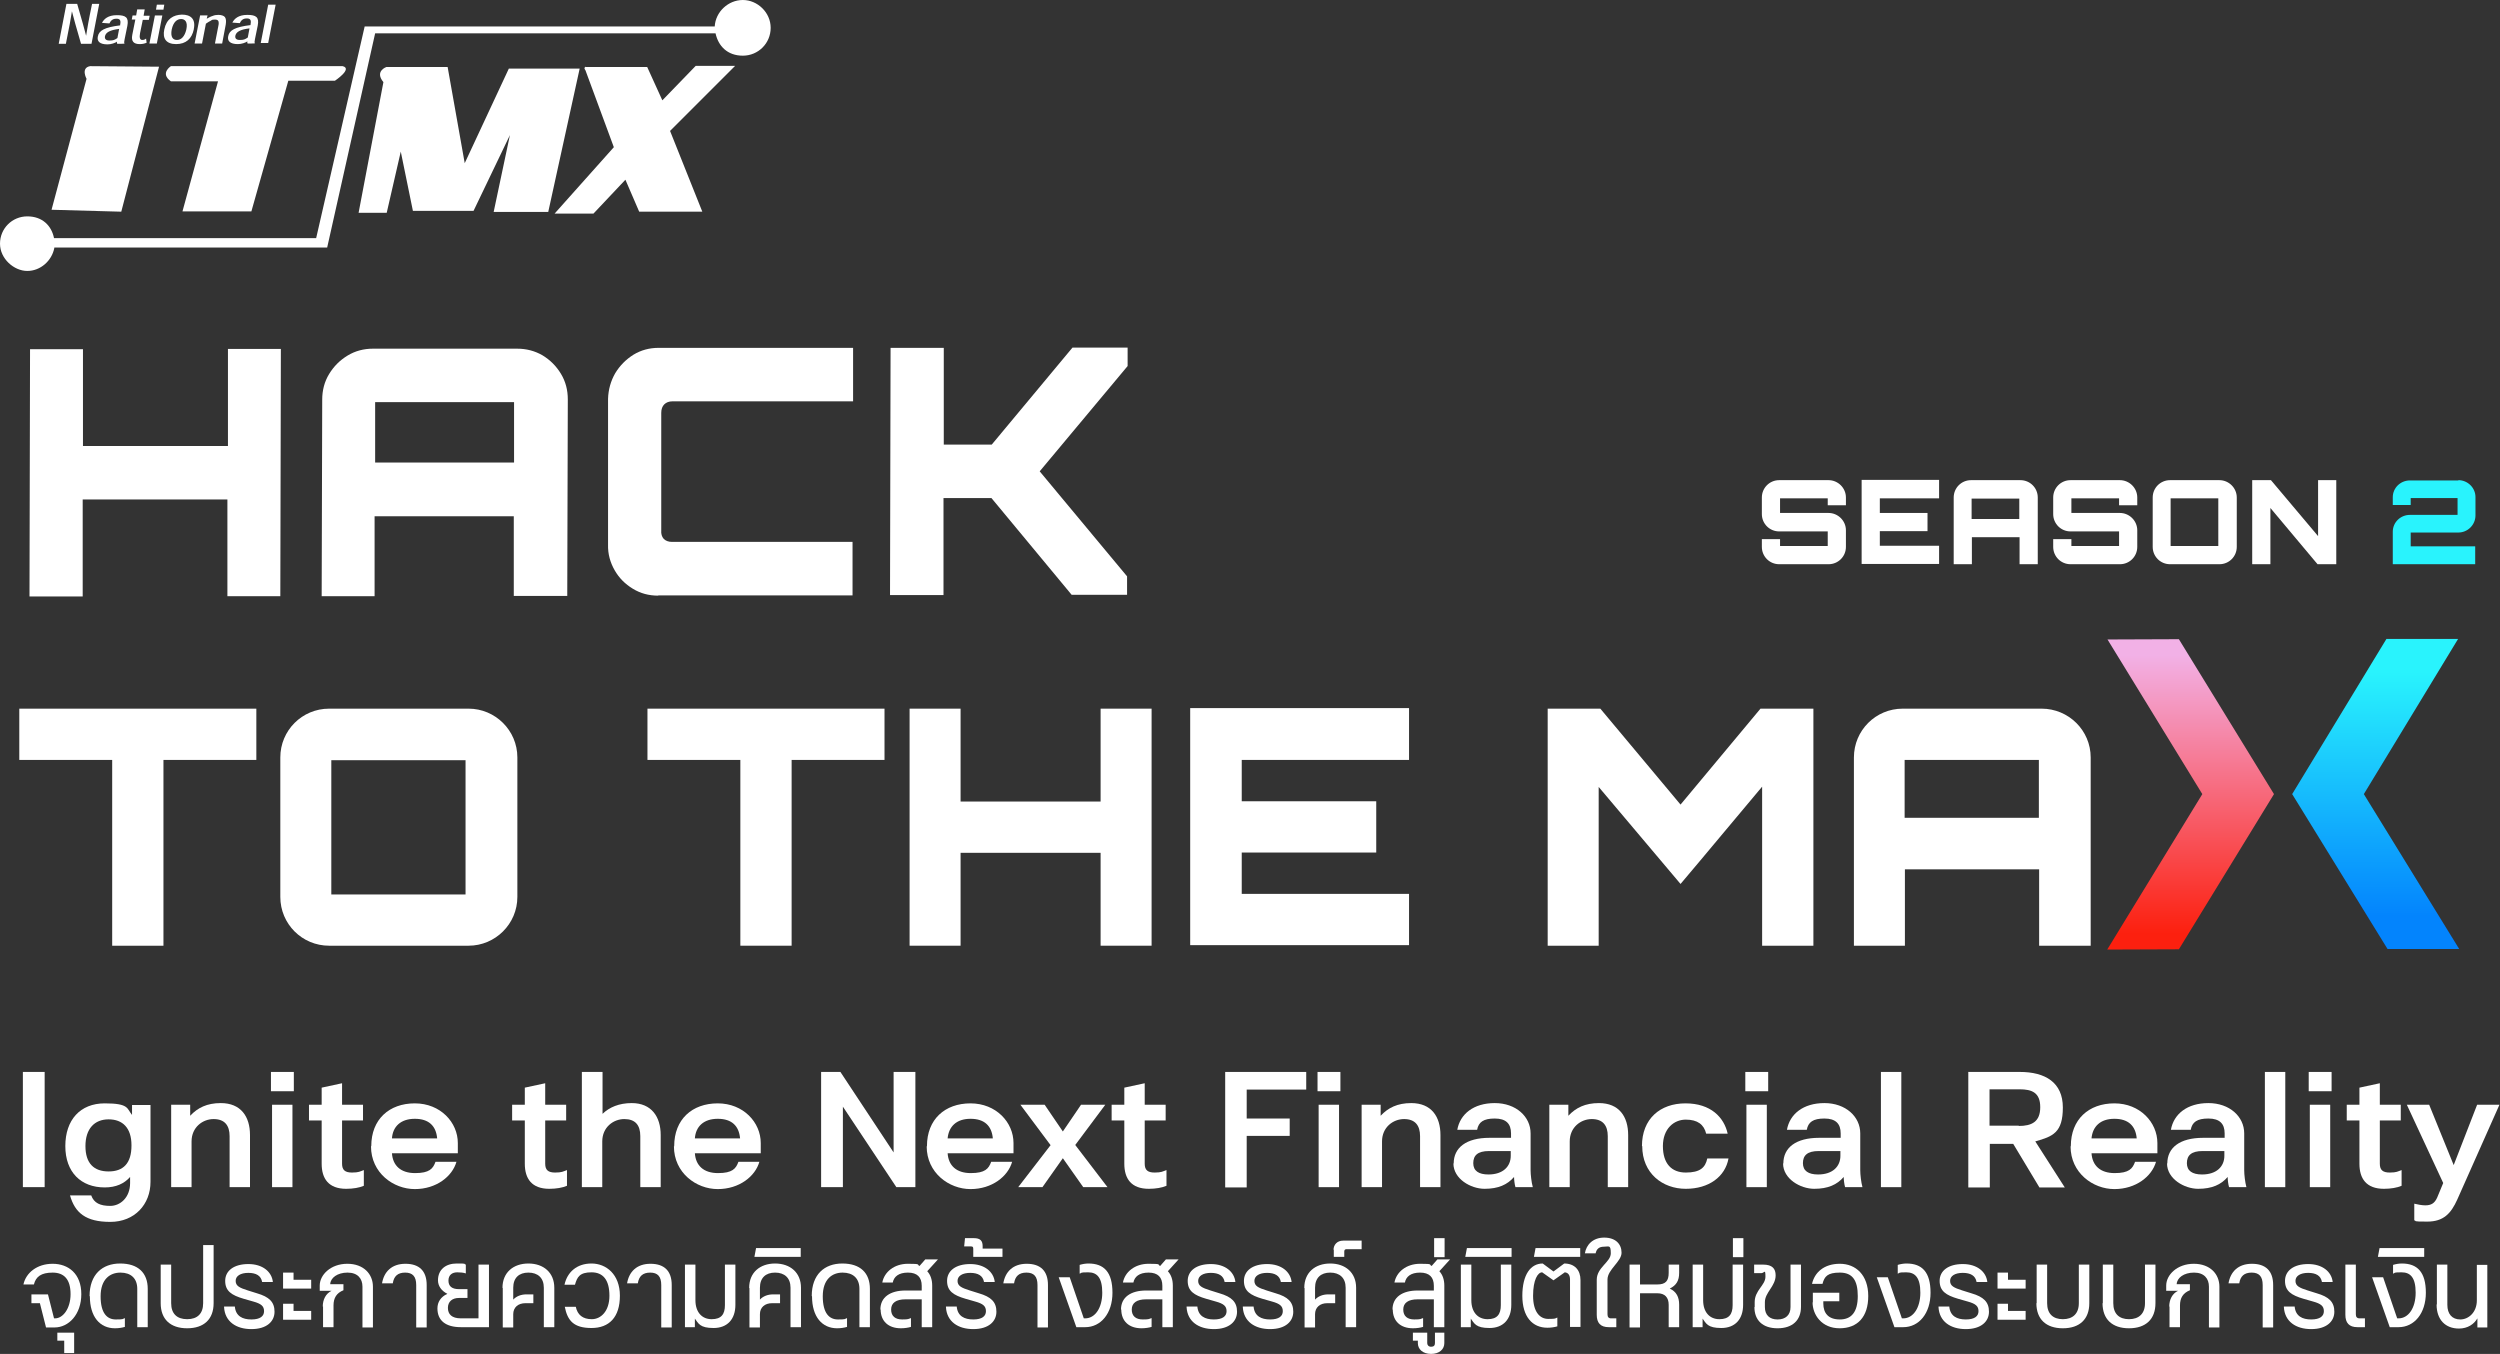 <?xml version="1.0" encoding="UTF-8"?>
<svg id="Layer_1" xmlns="http://www.w3.org/2000/svg" xmlns:xlink="http://www.w3.org/1999/xlink" version="1.1" viewBox="0 0 907 491.2">
  <rect x="0" y="0" width="907" height="491.2" fill="#333333" stroke="none"/>
  <!-- Generator: Adobe Illustrator 29.4.0, SVG Export Plug-In . SVG Version: 2.1.0 Build 152)  -->
  <defs>
    <style>
      .st0 {
        fill: url(#linear-gradient1);
      }

      .st1 {
        fill: url(#linear-gradient);
      }

      .st2 {
        isolation: isolate;
      }

      .st3 {
        fill: #fff;
      }

      .st4 {
        fill: #29f3fd;
      }
    </style>
    <linearGradient id="linear-gradient" x1="865.8" y1="254" x2="865.8" y2="165.5" gradientTransform="translate(-3.9 497.9) scale(1 -1)" gradientUnits="userSpaceOnUse">
      <stop offset="0" stop-color="#29f3fd"/>
      <stop offset="1" stop-color="#0384fd"/>
    </linearGradient>
    <linearGradient id="linear-gradient1" x1="798.7" y1="260.3" x2="798.7" y2="159.2" gradientTransform="translate(-3.9 497.9) scale(1 -1)" gradientUnits="userSpaceOnUse">
      <stop offset="0" stop-color="#f2b1e6"/>
      <stop offset="1" stop-color="#fc200f"/>
    </linearGradient>
  </defs>
  <g class="st2">
    <g id="Logo">
      <g>
        <g>
          <path class="st3" d="M19.7,90c-.9,4.6-5,8.3-9.8,8.3S0,93.9,0,88.4s4.4-9.9,9.9-9.9,8.8,3.4,9.7,7.9h95.1l17.6-76.8h127C259.6,4.3,264.2,0,269.5,0s10.1,4.5,10.1,10.1-4.5,10.1-10.1,10.1-8.9-3.5-9.9-8.1h-123.5l-17.4,77.7H19.7v.2Z"/>
          <path class="st3" d="M130.2,77.2h10.1l5.1-22.2,4.4,21.5h22l13.2-27.5-5.9,27.9h19.8l11.4-52h-25.7l-16,34.3-6.2-34.9h-22.2s-4.4,1.5-1.1,5.5l-9,47.4h0Z"/>
          <path class="st3" d="M212.6,24.3h22.2l5.5,12.1,12.1-12.5h14.3l-23.6,23.6,11.7,29.3h-22.9l-5-11.6-11.6,12.3h-14.1l21.5-24.1-10.3-27.9s-.9-1,.2-1.3h0Z"/>
          <path class="st3" d="M124.1,24h-62.1s-4.1,2.6,0,5.5h17.1l-12.9,47.2h25l13.4-47.4h16.9s6.6-4.4,2.8-5.3h-.2Z"/>
          <path class="st3" d="M32.7,24c-3.5.6-1.3,4.6-1.3,4.6l-12.7,47.5,25.3.7,13.7-52.6-25.1-.2h.1Z"/>
          <g>
            <path class="st3" d="M31.2,13.2c.3-2,1-6.1,2.2-11.8h2.6l-2.8,14.5h-3.8c-1.7-5.8-2.8-9.8-3.3-11.8h0c-.3,2-1,6-2.2,11.8h-2.6l2.8-14.5h3.9c1.7,5.8,2.8,9.8,3.3,11.8h0Z"/>
            <path class="st3" d="M42.5,15.8c0-.2-.2-.4,0-.7h0c-.8.5-2.1,1-3.5,1-2.8,0-3.9-1.1-3.5-2.9.4-2.1,2.4-3.3,8.1-4v-.3c.3-1.4,0-2.2-1.5-2.1-1.3,0-2,.8-2.4,1.7l-2.7-.2c.7-1.4,2.2-2.8,5.4-2.8s4.4.8,3.8,3.9l-1,4.9c-.2.9-.2,1.2,0,1.5h0c0,.1-2.7.1-2.7.1h0ZM43.2,10.5c-3.4.4-4.8,1.3-5.1,2.6-.2.9.2,1.6,1.6,1.6s1.9-.2,2.9-.9l.6-3.2h0Z"/>
            <path class="st3" d="M49.8,3.4h2.7l-.4,2.3h2.2l-.3,1.5h-2.2l-1,4.9c-.3,1.6,0,2.4.8,2.4s1.1-.3,1.4-.5l.2,1.5c-.7.3-1.5.5-2.5.5-2.1,0-3.2-.9-2.7-3.4l1.1-5.5h-1.3l.3-1.5h1.3l.4-2.3h0Z"/>
            <path class="st3" d="M56.9,15.8h-2.7l2-10.2h2.7l-2,10.2ZM56.6,3.5l.3-1.8h2.7l-.3,1.8h-2.7Z"/>
            <path class="st3" d="M70.3,10.7c-.7,3.3-2.8,5.3-6.4,5.3s-5-2-4.3-5.3c.8-3.9,3.3-5.3,6.4-5.4,3.1,0,5.1,1.5,4.3,5.3h0ZM64.2,14.5c1.5,0,2.8-1.2,3.4-3.8.6-2.8-.5-3.8-1.9-3.8s-2.8,1-3.4,3.8c-.5,2.7.4,3.8,1.9,3.8h0Z"/>
            <path class="st3" d="M78,15.7l1.2-6.2c.2-.8.2-1.5,0-1.9-.2-.3-.5-.5-1.2-.5s-1,0-1.5.4c-.5.2-1.2.7-1.8,1.1l-1.4,7.2h-2.7l2-10.2h2.7l-.3,1.2h0c.7-.4,1.4-.8,2.1-1,.7-.3,1.4-.4,2.1-.4,1.1,0,2,.3,2.4.8.4.6.5,1.4.3,2.7l-1.3,6.9h-2.7.1Z"/>
            <path class="st3" d="M89.8,15.7c0-.2-.2-.4,0-.7h0c-.8.5-2.1,1-3.5,1-2.8,0-3.9-1.1-3.5-2.9.4-2.1,2.4-3.3,8.1-4v-.3c.3-1.4,0-2.2-1.5-2.1-1.3,0-2,.8-2.4,1.7l-2.7-.2c.7-1.4,2.2-2.8,5.4-2.8s4.4.8,3.8,3.9l-1,4.9c-.2.9-.2,1.2,0,1.5h0c0,.1-2.7.1-2.7.1h0ZM90.5,10.3c-3.4.4-4.8,1.3-5.1,2.6-.2.9.2,1.6,1.6,1.6s1.9-.2,2.9-.9l.6-3.2h0Z"/>
            <path class="st3" d="M94.6,15.6l2.7-13.9h2.7l-2.7,13.9h-2.7Z"/>
          </g>
        </g>
        <g>
          <path class="st3" d="M669.7,183.3h-6.6v-2.5h-17.3v5.3h17.6c3.4,0,6.3,2.8,6.3,6.3v6c0,3.5-2.8,6.3-6.3,6.3h-17.9c-3.5,0-6.3-2.8-6.3-6.3v-2.8h6.6v2.5h17.3v-5.3h-17.6c-3.5,0-6.3-2.8-6.3-6.3v-6c0-3.5,2.8-6.3,6.3-6.3h17.9c3.4,0,6.3,2.8,6.3,6.3v2.8Z"/>
          <path class="st3" d="M703.5,180.8h-21.5v5.3h17.3v6.6h-17.3v5.3h21.5v6.6h-28.1v-30.5h28.1v6.6h0Z"/>
          <path class="st3" d="M733,174.2c3.5,0,6.3,2.8,6.3,6.3v24.2h-6.6v-9.8h-17.3v9.8h-6.6v-24.2c0-3.5,2.8-6.3,6.3-6.3h17.9,0ZM732.6,188.3v-7.4h-17.3v7.4h17.3Z"/>
          <path class="st3" d="M775.4,183.3h-6.6v-2.5h-17.3v5.3h17.6c3.4,0,6.3,2.8,6.3,6.3v6c0,3.5-2.8,6.3-6.3,6.3h-17.9c-3.5,0-6.3-2.8-6.3-6.3v-2.8h6.6v2.5h17.3v-5.3h-17.6c-3.5,0-6.3-2.8-6.3-6.3v-6c0-3.5,2.8-6.3,6.3-6.3h17.9c3.4,0,6.3,2.8,6.3,6.3v2.8Z"/>
          <path class="st3" d="M805.2,174.2c3.4,0,6.3,2.8,6.3,6.3v17.9c0,3.5-2.8,6.3-6.3,6.3h-17.9c-3.5,0-6.3-2.8-6.3-6.3v-17.9c0-3.5,2.8-6.3,6.3-6.3h17.9ZM787.5,198.1h17.3v-17.3h-17.3v17.3Z"/>
          <path class="st3" d="M841,174.2h6.6v30.5h-6.8l-17.1-20.4v20.4h-6.6v-30.5h6.8l17.1,20.3v-20.3Z"/>
          <path class="st4" d="M891.9,174.2c3.4,0,6.2,2.8,6.2,6.1v6.7c0,3.4-2.8,6.2-6.2,6.2h-17.3v5h23.4v6.5h-29.9v-11.8c0-3.4,2.8-6.1,6.2-6.1h17.3v-6.1h-17v2.5h-6.5v-2.8c0-3.4,2.8-6.1,6.2-6.1h17.6Z"/>
        </g>
        <g>
          <polygon class="st1" points="891.8 231.8 865.8 231.8 831.6 288.1 866.2 344.3 892.2 344.3 857.6 288.1 891.8 231.8"/>
          <polygon class="st0" points="764.6 232 790.5 231.9 825 288.1 790.5 344.4 764.5 344.5 799 288.1 764.6 232"/>
        </g>
        <g>
          <path class="st3" d="M93,257.1v18.6h-33.7v67.4h-18.6v-67.4H7v-18.6h86Z"/>
          <path class="st3" d="M170,257.1c9.7,0,17.7,7.9,17.7,17.7v50.6c0,9.8-8,17.7-17.7,17.7h-50.6c-9.8,0-17.7-7.9-17.7-17.7v-50.6c0-9.8,7.9-17.7,17.7-17.7h50.6ZM120.2,324.5h48.7v-48.7h-48.7v48.7Z"/>
          <path class="st3" d="M320.9,257.1v18.6h-33.7v67.4h-18.6v-67.4h-33.7v-18.6h86Z"/>
          <path class="st3" d="M417.8,257.1v86h-18.5v-33.7h-50.8v33.7h-18.5v-86h18.5v33.7h50.8v-33.7h18.5Z"/>
          <path class="st3" d="M511.2,275.7h-60.7v15h48.8v18.6h-48.8v15h60.7v18.6h-79.4v-86h79.4v18.8Z"/>
          <path class="st3" d="M638.7,257.1h19.2v86h-18.6v-57.7c-9.7,11.5-20.1,24.1-29.6,35.3l-29.7-35.2v57.6h-18.5v-86h19.1l29.1,34.8,29-34.8h0Z"/>
          <path class="st3" d="M740.7,257.1c9.8,0,17.8,7.9,17.8,17.7v68.3h-18.7v-27.7h-48.7v27.7h-18.5v-68.3c0-9.8,7.9-17.7,17.7-17.7h50.5,0ZM739.7,296.7v-21h-48.7v21h48.7Z"/>
        </g>
        <g>
          <path class="st3" d="M10.7,216.5l.2-89.8h19.2v35.1h52.6v-35.2h19.2l-.2,89.7h-19.2v-35.1H30v35.2H10.7Z"/>
          <path class="st3" d="M116.9,145c0-3.4.8-6.5,2.5-9.3s3.9-5,6.7-6.7,5.9-2.5,9.2-2.5h52.3c3.4,0,6.4.8,9.2,2.4,2.8,1.7,5,3.9,6.7,6.7s2.5,5.9,2.5,9.3l-.2,71.3h-19.4v-28.9h-50.5v29h-19.2s.2-71.3.2-71.3ZM186.5,167.8v-21.9h-50.4v21.9h50.4Z"/>
          <path class="st3" d="M238.8,216.1c-3.4,0-6.4-.8-9.2-2.5s-5-3.9-6.6-6.7-2.5-5.9-2.4-9.3v-52.9c.1-3.4,1-6.5,2.6-9.3,1.7-2.8,3.9-5,6.6-6.7,2.8-1.7,5.8-2.5,9.2-2.5h70.5v19.4h-65.5c-1.3,0-2.3.4-3,1.1-.7.7-1.1,1.7-1.1,3.1v42.6c-.1,1.3.2,2.3.9,3.1.7.7,1.7,1.1,3,1.1h65.5v19.4h-70.5,0Z"/>
          <path class="st3" d="M322.9,216l.2-89.8h19.3v35.1h17.4l29.3-35.2h20v6.7l-31.9,38.2,31.7,38.1v6.7h-20.1l-29.1-35.1h-17.4v35.2h-19.4Z"/>
        </g>
        <g>
          <path class="st3" d="M14.5,472.8h-3.1v-3.2h6l2.2,8.7h.4c2.8,0,5.6-3.5,5.6-8.8s-2.3-7.8-6.5-7.8-6.1,1.5-6.8,4.3h-3.8c.9-4.2,4.9-7.5,10.6-7.5s10.4,3.6,10.4,11-4.6,12.1-9.7,12.1h-3.1l-2.2-8.7h0Z"/>
          <path class="st3" d="M23.3,486.4h-2.5v-2.9h6.1v7.4h-3.6v-4.5Z"/>
          <path class="st3" d="M32.5,470.2c0-7.8,4.6-11.8,11.1-11.8s10,3.4,10,9.2v13.9h-3.8v-13.9c0-3.8-2.3-5.9-6.1-5.9s-7.2,2.4-7.2,8.6,2.4,8.4,5.5,8.4,2.4-.2,3.3-.5v3.2c-1,.3-2.3.5-3.6.5-5.4,0-9.1-4.1-9.1-11.6h0Z"/>
          <path class="st3" d="M58.3,472.8v-14h3.8v14c0,3.8,2.1,5.8,5.8,5.8s5.8-2,5.8-5.8v-21.1h3.8v21.1c0,5.8-3.5,9.1-9.6,9.1s-9.6-3.3-9.6-9.1h0Z"/>
          <path class="st3" d="M81.4,474h3.8c.3,3.5,2.8,4.7,6,4.7s4.6-1.2,4.6-3-1-2.7-3.9-3.5l-3.5-1c-4.4-1.3-6.7-2.8-6.7-6.5s3.2-6.1,8.4-6.1,8.5,2.8,8.9,6.5h-3.9c-.4-2.3-2.2-3.3-5-3.3s-4.6,1.1-4.6,2.9,1.3,2.5,4.5,3.5l3.2,1c4.5,1.3,6.4,3.2,6.4,6.7s-2.8,6.3-8.4,6.3-9.6-2.8-9.9-7.9v-.3Z"/>
          <path class="st3" d="M102.7,461.7h3.8v2.6h6.4v3.2h-10.2v-5.9h0ZM102.7,473h3.8v2.6h6.4v3.2h-10.2v-5.8h0Z"/>
          <path class="st3" d="M117.1,474c0-2.5,1.1-4.7,3.2-5.7h-4.3v-1.9c0-3.9,4-7.9,10-7.9s9.3,3.8,9.3,8.3v14.8h-3.8v-14.8c0-2.9-1.7-5.1-5.4-5.1s-6.2,1.9-6.3,4.2h4.8v2.2c-2.5,1-3.6,2.8-3.6,5.5v7.9h-3.8v-7.5h0Z"/>
          <path class="st3" d="M151,466.2c0-3.1-1.3-4.5-4-4.5s-4.1,1.3-4.5,3.9h-3.9c.7-4.2,3.5-7.1,8.5-7.1s7.7,2.6,7.7,7.7v15.4h-3.8v-15.3h0Z"/>
          <path class="st3" d="M158.7,474.7c0-2.3,1.2-4.2,3.6-5.3h0c-2.2-1.1-3.4-2.9-3.4-4.9,0-3.9,2.8-6.1,6.8-6.1s2.3.1,3.3.4v3.2c-.8-.3-2.1-.4-3.1-.4-1.9,0-3.2,1-3.2,3s1.2,3.1,3.8,3.1h3.1v3.2h-3.1c-2.4,0-4,1.3-4,3.6s1.4,3.8,4.7,3.8h6.4v-19.5h3.8v22.7h-10.2c-5.5,0-8.5-2.4-8.5-6.8h0Z"/>
          <path class="st3" d="M182.3,467.2c0-5.5,3.9-8.8,9.4-8.8s9.4,3.3,9.4,8.8v14.3h-3.8v-14.3c0-3.6-2.2-5.5-5.6-5.5s-5.5,1.9-5.5,5.5v4.3c1.1-1.2,2.8-1.9,4.8-1.9h2.5v3.2h-2.9c-2.6,0-4.4,1.5-4.4,4v4.8h-3.8v-14.3h0Z"/>
          <path class="st3" d="M205.1,474.1h3.8c.6,2.9,2.5,4.5,5.8,4.5s6.4-2.9,6.4-8.5-2.2-8.5-6.5-8.5-5.2,1.7-6,4.5h-3.8c1-4.6,4.5-7.7,9.8-7.7s10.3,3.9,10.3,11.7-3.9,11.7-10.3,11.7-8.7-2.6-9.7-7.7h.2Z"/>
          <path class="st3" d="M239.9,466.2c0-3.1-1.3-4.5-4-4.5s-4.1,1.3-4.5,3.9h-3.9c.7-4.2,3.5-7.1,8.5-7.1s7.7,2.6,7.7,7.7v15.4h-3.8v-15.3h0Z"/>
          <path class="st3" d="M252.1,478.2v3.3h-3.6v-22.7h3.8v12.9c0,4.4,2.4,6.9,5.9,6.9s4.8-1.8,4.8-5.1v-14.7h3.8v14.6c0,5.2-2.9,8.4-7.9,8.4s-5.5-1.6-7-3.7h.2Z"/>
          <path class="st3" d="M271.8,467.2c0-5.5,3.9-8.8,9.4-8.8s9.4,3.3,9.4,8.8v14.3h-3.8v-14.3c0-3.6-2.2-5.5-5.6-5.5s-5.5,1.9-5.5,5.5v4.3c1.1-1.2,2.8-1.9,4.8-1.9h2.5v3.2h-2.9c-2.6,0-4.4,1.5-4.4,4v4.8h-3.8v-14.3h-.1Z"/>
          <path class="st3" d="M274.3,452.8h16.2v3.2h-16.8l.6-3.2h0Z"/>
          <path class="st3" d="M294.5,470.2c0-7.8,4.6-11.8,11.1-11.8s10,3.4,10,9.2v13.9h-3.8v-13.9c0-3.8-2.3-5.9-6.1-5.9s-7.2,2.4-7.2,8.6,2.4,8.4,5.5,8.4,2.4-.2,3.3-.5v3.2c-1,.3-2.3.5-3.6.5-5.4,0-9.1-4.1-9.1-11.6h0Z"/>
          <path class="st3" d="M319.4,475.1c0-4.5,3.6-6.9,9.1-6.9h5.9v-1.7c0-3.1-1.6-4.8-5-4.8s-5.1,1.5-5.5,3.6h-3.8c.7-3.8,4.3-6.8,9.3-6.8s3.1.3,4.2.8l2.1-2.4h4.6l-3.9,4.3c1.2,1.3,1.8,3.1,1.8,5.2v15.1h-3.8v-10.1h-5.9c-3.4,0-5.2,1.3-5.2,3.7s1.5,3.6,4,3.6,2.2-.2,3.2-.5v3.2c-1,.3-2.3.5-3.7.5-4.5,0-7.3-2.6-7.3-6.8h-.1Z"/>
          <path class="st3" d="M343.3,474h3.8c.3,3.5,2.8,4.7,6,4.7s4.6-1.2,4.6-3-1-2.7-3.9-3.5l-3.5-1c-4.4-1.3-6.7-2.8-6.7-6.5s3.2-6.1,8.4-6.1,8.5,2.8,8.9,6.5h-3.9c-.4-2.3-2.2-3.3-5-3.3s-4.6,1.1-4.6,2.9,1.3,2.5,4.5,3.5l3.2,1c4.5,1.3,6.4,3.2,6.4,6.7s-2.8,6.3-8.4,6.3-9.6-2.8-9.9-7.9v-.3Z"/>
          <path class="st3" d="M353.1,453.2c0-.7-.1-1-.8-1h-2.5l.3-3h3.2c2.3,0,3.2.9,3.2,2.9v.9h7.2v3h-10.6v-2.8h0Z"/>
          <path class="st3" d="M376.4,466.2c0-3.1-1.3-4.5-4-4.5s-4.1,1.3-4.5,3.9h-3.9c.7-4.2,3.5-7.1,8.5-7.1s7.7,2.6,7.7,7.7v15.4h-3.8v-15.3h0Z"/>
          <path class="st3" d="M384.1,463.4h4l5.1,14.9h.5c3.6,0,6.2-3.8,6.2-9.3s-1.9-7.4-5.1-7.4-2.2.2-3.1.5v-3.2c1-.3,2.1-.5,3.2-.5,5.6,0,8.7,3.1,8.7,10.6s-4.2,12.5-9.9,12.5h-3.2l-6.4-18.1h0Z"/>
          <path class="st3" d="M406.7,475.1c0-4.5,3.6-6.9,9.1-6.9h5.9v-1.7c0-3.1-1.6-4.8-5-4.8s-5.1,1.5-5.5,3.6h-3.8c.7-3.8,4.3-6.8,9.3-6.8s3.1.3,4.2.8l2.1-2.4h4.6l-3.9,4.3c1.2,1.3,1.8,3.1,1.8,5.2v15.1h-3.8v-10.1h-5.9c-3.4,0-5.2,1.3-5.2,3.7s1.5,3.6,4,3.6,2.2-.2,3.2-.5v3.2c-1,.3-2.3.5-3.7.5-4.5,0-7.3-2.6-7.3-6.8h-.1Z"/>
          <path class="st3" d="M430.6,474h3.8c.3,3.5,2.8,4.7,6,4.7s4.6-1.2,4.6-3-1-2.7-3.9-3.5l-3.5-1c-4.4-1.3-6.7-2.8-6.7-6.5s3.2-6.1,8.4-6.1,8.5,2.8,8.9,6.5h-3.9c-.4-2.3-2.2-3.3-5-3.3s-4.6,1.1-4.6,2.9,1.3,2.5,4.5,3.5l3.2,1c4.5,1.3,6.4,3.2,6.4,6.7s-2.8,6.3-8.4,6.3-9.6-2.8-9.9-7.9v-.3Z"/>
          <path class="st3" d="M451,474h3.8c.3,3.5,2.8,4.7,6,4.7s4.6-1.2,4.6-3-1-2.7-3.9-3.5l-3.5-1c-4.4-1.3-6.7-2.8-6.7-6.5s3.2-6.1,8.4-6.1,8.5,2.8,8.9,6.5h-3.9c-.4-2.3-2.2-3.3-5-3.3s-4.6,1.1-4.6,2.9,1.3,2.5,4.5,3.5l3.2,1c4.5,1.3,6.4,3.2,6.4,6.7s-2.8,6.3-8.4,6.3-9.6-2.8-9.9-7.9v-.3Z"/>
          <path class="st3" d="M473.2,467.2c0-5.5,3.9-8.8,9.4-8.8s9.4,3.3,9.4,8.8v14.3h-3.8v-14.3c0-3.6-2.2-5.5-5.6-5.5s-5.5,1.9-5.5,5.5v4.3c1.1-1.2,2.8-1.9,4.8-1.9h2.5v3.2h-2.9c-2.6,0-4.4,1.5-4.4,4v4.8h-3.8v-14.3h-.1Z"/>
          <path class="st3" d="M483.8,453.5c0-1.9,1.3-3.4,3.5-3.4h6.7v3.1h-5.5c-.5,0-.8.3-.8.8v2h-3.8v-2.6h-.1Z"/>
          <path class="st3" d="M505.2,475.1c0-4.5,3.6-6.9,9.1-6.9h5.9v-1.7c0-3.1-1.6-4.8-5-4.8s-5.1,1.5-5.5,3.6h-3.8c.7-3.8,4.3-6.8,9.3-6.8s3.1.3,4.2.8l2.1-2.4h4.6l-3.9,4.3c1.2,1.3,1.8,3.1,1.8,5.2v15.1h-3.8v-10.1h-5.9c-3.4,0-5.2,1.3-5.2,3.7s1.5,3.6,4,3.6,2.2-.2,3.2-.5v3.2c-1,.3-2.3.5-3.7.5-4.5,0-7.3-2.6-7.3-6.8h0Z"/>
          <path class="st3" d="M514.4,487.3v-.9h-1.8v-2.9h5.2v3.8c0,.7.5,1.3,1.4,1.3s1.4-.4,1.4-1.3v-3.8h3.4v3.8c0,2.2-1.8,3.9-4.8,3.9s-4.8-1.7-4.8-3.9h0Z"/>
          <path class="st3" d="M520.3,449.2h3.8v6.9h-3.8v-6.9Z"/>
          <path class="st3" d="M533.6,478.2v3.3h-3.6v-22.7h3.8v12.9c0,4.4,2.4,6.9,5.9,6.9s4.8-1.8,4.8-5.1v-14.7h3.8v14.6c0,5.2-2.9,8.4-7.9,8.4s-5.5-1.6-7-3.7h.2Z"/>
          <path class="st3" d="M532.2,452.8h16.2v3.2h-16.8l.6-3.2Z"/>
          <path class="st3" d="M552.3,470.2c0-7.9,3.1-11.8,7.4-11.8l3.9,2.9,3.9-2.9c3.8,0,5.9,2.4,5.9,6v17h-3.8v-17.2c0-1.6-.7-2.5-1.9-2.6l-4.1,2.9-4.1-2.9c-1.6,0-3.3,2.7-3.3,8.5s2.4,8.4,5.5,8.4,2.4-.2,3.3-.5v3.2c-1,.3-2.3.5-3.6.5-5.4,0-9.1-3.9-9.1-11.6h0Z"/>
          <path class="st3" d="M557.1,452.8h16.2v3.2h-16.8l.6-3.2Z"/>
          <path class="st3" d="M579.3,477v-12.7c0-4.5,5.1-6.4,5.1-9.6s-.7-2.4-2.5-2.4-2.7.9-3,2.4h-3.9c.5-3.1,2.9-5.7,7-5.7s6.3,2.3,6.3,5.5-5.1,6.1-5.1,9.7v12.6c0,1,.4,1.5,1.3,1.5h1.9v3.2h-2.7c-3.1,0-4.4-1.6-4.4-4.5h0Z"/>
          <path class="st3" d="M591.2,458.8h3.8v7.2h6.3c3,0,4.1-1.3,4.1-4.2v-3h3.8v3c0,2.8-1,4.5-3.4,5.7h0c2.4,1.1,3.4,3.1,3.4,5.8v8.2h-3.8v-8.1c0-2.7-1.4-4.2-4.1-4.2h-6.3v12.4h-3.8v-22.7h0Z"/>
          <path class="st3" d="M617.7,478.2v3.3h-3.6v-22.7h3.8v12.9c0,4.4,2.4,6.9,5.9,6.9s4.8-1.8,4.8-5.1v-14.7h3.8v14.6c0,5.2-2.9,8.4-7.9,8.4s-5.5-1.6-7-3.7h.2Z"/>
          <path class="st3" d="M628.7,449.2h3.8v6.9h-3.8v-6.9Z"/>
          <path class="st3" d="M636.6,474.2v-1.8c0-4.3,3.9-6.1,3.9-9.2s-.4-1.3-1.5-1.3h-2.6v-3.1h3.3c3.3,0,4.5,1.5,4.5,3.9,0,3.9-3.9,6.2-3.9,9.7v1.8c0,2.9,1.7,4.5,4.6,4.5s4.7-1.6,4.7-4.5v-15.4h3.8v15.3c0,4.9-3.1,7.8-8.5,7.8s-8.4-2.9-8.4-7.7h.1Z"/>
          <path class="st3" d="M657.7,472.5v-3.5h9.6v3.1h-5.8v.8c0,3.5,1.8,5.8,6,5.8s6.5-2.7,6.5-8.5-2-8.5-6.5-8.5-5.6,1.4-6.3,4.1h-3.8c.9-4.1,4.3-7.3,10.1-7.3s10.3,4.1,10.3,11.7-3.9,11.7-10.4,11.7-9.8-4.9-9.8-9.4h.1Z"/>
          <path class="st3" d="M680.9,463.4h4l5.1,14.9h.5c3.6,0,6.2-3.8,6.2-9.3s-1.9-7.4-5.1-7.4-2.2.2-3.1.5v-3.2c1-.3,2.1-.5,3.2-.5,5.6,0,8.7,3.1,8.7,10.6s-4.2,12.5-9.9,12.5h-3.2l-6.4-18.1Z"/>
          <path class="st3" d="M703.4,474h3.8c.3,3.5,2.8,4.7,6,4.7s4.6-1.2,4.6-3-1-2.7-3.9-3.5l-3.5-1c-4.4-1.3-6.7-2.8-6.7-6.5s3.2-6.1,8.4-6.1,8.5,2.8,8.9,6.5h-3.9c-.4-2.3-2.2-3.3-5-3.3s-4.6,1.1-4.6,2.9,1.3,2.5,4.5,3.5l3.2,1c4.5,1.3,6.4,3.2,6.4,6.7s-2.8,6.3-8.4,6.3-9.6-2.8-9.9-7.9v-.3Z"/>
          <path class="st3" d="M724.7,461.7h3.8v2.6h6.4v3.2h-10.2v-5.9h0ZM724.7,473h3.8v2.6h6.4v3.2h-10.2v-5.8h0Z"/>
          <path class="st3" d="M738.9,472.8v-14h3.8v14c0,3.8,2.1,5.8,5.7,5.8s5.8-2,5.8-5.8v-14h3.8v14c0,5.8-3.5,9.1-9.6,9.1s-9.6-3.3-9.6-9.1h0Z"/>
          <path class="st3" d="M762.9,472.8v-14h3.8v14c0,3.8,2.1,5.8,5.7,5.8s5.8-2,5.8-5.8v-14h3.8v14c0,5.8-3.5,9.1-9.6,9.1s-9.6-3.3-9.6-9.1h0Z"/>
          <path class="st3" d="M787,474c0-2.5,1.1-4.7,3.2-5.7h-4.3v-1.9c0-3.9,4-7.9,10-7.9s9.3,3.8,9.3,8.3v14.8h-3.8v-14.8c0-2.9-1.7-5.1-5.4-5.1s-6.2,1.9-6.3,4.2h4.8v2.2c-2.5,1-3.6,2.8-3.6,5.5v7.9h-3.8v-7.5h-.1Z"/>
          <path class="st3" d="M820.9,466.2c0-3.1-1.3-4.5-4-4.5s-4.1,1.3-4.5,3.9h-3.9c.7-4.2,3.5-7.1,8.5-7.1s7.7,2.6,7.7,7.7v15.4h-3.8v-15.3h0Z"/>
          <path class="st3" d="M828.7,474h3.8c.3,3.5,2.8,4.7,6,4.7s4.6-1.2,4.6-3-1-2.7-3.9-3.5l-3.5-1c-4.4-1.3-6.7-2.8-6.7-6.5s3.2-6.1,8.4-6.1,8.5,2.8,8.9,6.5h-3.9c-.4-2.3-2.2-3.3-5-3.3s-4.6,1.1-4.6,2.9,1.3,2.5,4.5,3.5l3.2,1c4.5,1.3,6.4,3.2,6.4,6.7s-2.8,6.3-8.4,6.3-9.6-2.8-9.9-7.9v-.3Z"/>
          <path class="st3" d="M850.9,477v-18.2h3.8v18c0,1,.4,1.5,1.4,1.5h1.9v3.2h-2.7c-3.1,0-4.4-1.6-4.4-4.5Z"/>
          <path class="st3" d="M860.6,463.4h4l5.1,14.9h.5c3.6,0,6.2-3.8,6.2-9.3s-1.9-7.4-5.1-7.4-2.2.2-3.1.5v-3.2c1-.3,2.1-.5,3.2-.5,5.6,0,8.7,3.1,8.7,10.6s-4.2,12.5-9.9,12.5h-3.2l-6.4-18.1Z"/>
          <path class="st3" d="M863.3,452.8h16.2v3.2h-16.8l.6-3.2Z"/>
          <path class="st3" d="M884.1,473.2v-14.4h3.8v14.6c0,3.3,1.7,5.3,4.7,5.3s6-2.6,6-6.9v-12.9h3.8v22.7h-3.6v-3.3c-1.2,2.1-3.5,3.7-6.7,3.7-4.9,0-8.1-3.2-8.1-8.7h0Z"/>
        </g>
        <g>
          <path class="st3" d="M8.3,388.9h7.9v41.8h-7.9s0-41.8,0-41.8Z"/>
          <path class="st3" d="M25.4,433.7h7.7c1,2.8,3.3,3.8,6.9,3.8s7.2-3,7.2-8.3v-2.2h0c-2.1,2.4-5.1,3.8-9.2,3.8-8.6,0-14.3-5.5-14.3-15s5.4-15.5,14.3-15.5,8,1.9,9.9,4.2h0v-3.6h6.7v27.9c0,8.1-5.7,14.5-14.6,14.5s-12.8-3.3-14.6-9.6h0ZM47.7,415.5c0-6.3-3.2-9.4-8.3-9.4s-8.4,3.4-8.4,9.7,3.1,9.2,8.4,9.2,8.3-2.9,8.3-9.4h0Z"/>
          <path class="st3" d="M62.2,400.8h6.8v4h0c2.7-2.9,6.1-4.6,11.1-4.6,7.3,0,10.6,4.9,10.6,11.6v18.9h-7.4v-18.5c0-3.9-1.8-6.2-5.8-6.2s-8,3-8,8.1v16.6h-7.4v-29.9h.1Z"/>
          <path class="st3" d="M98.3,388.9h8.3v7h-8.3v-7ZM98.7,400.8h7.4v29.9h-7.4v-29.9Z"/>
          <path class="st3" d="M116.7,422.2v-15.7h-4.6v-5.7h4.6v-6.2l7.4-1.6v7.8h7.6v5.7h-7.6v15.7c0,2.3,1.1,3.2,3.6,3.2s2.9-.4,4.3-.9v5.7c-1.6.7-3.9,1.1-6.4,1.1-6.4,0-8.9-3.7-8.9-9.1Z"/>
          <path class="st3" d="M134.7,415.8c0-9.7,6.5-15.5,15.8-15.5s15.6,6.9,15.6,14.4v3.7h-23.9c.3,4.5,3.2,7.2,8.4,7.2s6.5-1.6,7.4-4.1h7.6c-1.5,5.3-7.3,9.9-15.1,9.9s-15.9-5.9-15.9-15.5h0ZM158.6,413c-.4-4.5-3-7.1-8.1-7.1s-8,2.8-8.3,7.1h16.4Z"/>
          <path class="st3" d="M190.4,422.2v-15.7h-4.6v-5.7h4.6v-6.2l7.4-1.6v7.8h7.6v5.7h-7.6v15.7c0,2.3,1.1,3.2,3.6,3.2s2.9-.4,4.3-.9v5.7c-1.6.7-3.9,1.1-6.4,1.1-6.4,0-8.9-3.7-8.9-9.1h0Z"/>
          <path class="st3" d="M211.2,388.9h7.4v15.2h0c2.5-2.4,6-3.9,10.6-3.9,7.1,0,10.5,4.9,10.5,11.6v18.9h-7.4v-18.5c0-4-1.8-6.2-5.8-6.2s-8,3-8,8.1v16.6h-7.4v-41.8h0Z"/>
          <path class="st3" d="M244.6,415.8c0-9.7,6.5-15.5,15.8-15.5s15.6,6.9,15.6,14.4v3.7h-23.9c.3,4.5,3.2,7.2,8.4,7.2s6.5-1.6,7.4-4.1h7.6c-1.5,5.3-7.3,9.9-15.1,9.9s-15.9-5.9-15.9-15.5h.1ZM268.5,413c-.4-4.5-3-7.1-8.1-7.1s-8,2.8-8.3,7.1h16.4Z"/>
          <path class="st3" d="M298,388.9h6.9l19.3,29.2v-29.2h7.9v41.8h-6.9l-19.4-29.2v29.2h-7.9v-41.8h.1Z"/>
          <path class="st3" d="M336.3,415.8c0-9.7,6.5-15.5,15.8-15.5s15.6,6.9,15.6,14.4v3.7h-23.9c.3,4.5,3.2,7.2,8.4,7.2s6.5-1.6,7.4-4.1h7.6c-1.5,5.3-7.3,9.9-15.1,9.9s-15.9-5.9-15.9-15.5h.1ZM360.2,413c-.4-4.5-3-7.1-8.1-7.1s-7.9,2.8-8.3,7.1h16.4Z"/>
          <path class="st3" d="M381.1,415.4l-10.9-14.6h8.8l6.6,9.7,6.6-9.7h8.8l-10.9,14.6,11.7,15.3h-8.8l-7.4-10.5-7.4,10.5h-8.8l11.8-15.3h-.1Z"/>
          <path class="st3" d="M407.9,422.2v-15.7h-4.6v-5.7h4.6v-6.2l7.4-1.6v7.8h7.6v5.7h-7.6v15.7c0,2.3,1.1,3.2,3.6,3.2s2.9-.4,4.3-.9v5.7c-1.6.7-3.9,1.1-6.4,1.1-6.4,0-8.9-3.7-8.9-9.1Z"/>
          <path class="st3" d="M444.5,388.9h29.4v6.4h-21.6v10.5h15.6v6.3h-15.6v18.7h-7.8v-41.8h0Z"/>
          <path class="st3" d="M478,388.9h8.3v7h-8.3v-7ZM478.4,400.8h7.4v29.9h-7.4v-29.9Z"/>
          <path class="st3" d="M494.1,400.8h6.8v4h0c2.7-2.9,6.1-4.6,11.1-4.6,7.3,0,10.6,4.9,10.6,11.6v18.9h-7.4v-18.5c0-3.9-1.8-6.2-5.8-6.2s-8,3-8,8.1v16.6h-7.4v-29.9h.1Z"/>
          <path class="st3" d="M527.4,422.1c0-5.7,4.5-9.3,13-9.3h7.8v-1.6c0-3.5-1.8-5.4-5.9-5.4s-5.9,1.3-6.4,4.1h-7.2c1-5.7,5.9-9.7,13.6-9.7s13,4.9,13,11v13.4c0,1.5.3,4.3.8,6.1h-6.3c-.3-1-.5-2.7-.5-3.7-2.4,2.8-5.7,4.3-10.7,4.3s-11.3-3.6-11.3-9.2h.1ZM548.1,419.3v-1.7h-7.9c-4.1,0-5.7,1.6-5.7,4.4s2,4.1,5.5,4.1c5.3,0,8.1-2.9,8.1-6.8h0Z"/>
          <path class="st3" d="M562.2,400.8h6.8v4h0c2.7-2.9,6.1-4.6,11.1-4.6,7.3,0,10.6,4.9,10.6,11.6v18.9h-7.4v-18.5c0-3.9-1.8-6.2-5.8-6.2s-8,3-8,8.1v16.6h-7.4v-29.9h.1Z"/>
          <path class="st3" d="M595.7,415.8c0-9.9,6.6-15.5,15.8-15.5s14,5.1,15.3,11h-7.8c-.8-3.3-3.1-5.1-7.4-5.1s-8.3,3.3-8.3,9.6,3.1,9.6,8.3,9.6,7.1-1.8,7.8-5.1h7.7c-1.2,6.6-7.1,11-15.5,11s-15.8-5.6-15.8-15.5h0Z"/>
          <path class="st3" d="M633.2,388.9h8.3v7h-8.3v-7ZM633.6,400.8h7.4v29.9h-7.4v-29.9Z"/>
          <path class="st3" d="M647,422.1c0-5.7,4.5-9.3,13-9.3h7.8v-1.6c0-3.5-1.8-5.4-5.9-5.4s-5.9,1.3-6.4,4.1h-7.2c1-5.7,5.9-9.7,13.6-9.7s13,4.9,13,11v13.4c0,1.5.3,4.3.8,6.1h-6.3c-.3-1-.5-2.7-.5-3.7-2.4,2.8-5.7,4.3-10.7,4.3s-11.3-3.6-11.3-9.2h.1ZM667.7,419.3v-1.7h-7.9c-4.1,0-5.7,1.6-5.7,4.4s2,4.1,5.5,4.1c5.3,0,8.1-2.9,8.1-6.8h0Z"/>
          <path class="st3" d="M682.4,388.9h7.4v41.8h-7.4v-41.8Z"/>
          <path class="st3" d="M714,388.9h18.8c9.2,0,15.6,3.8,15.6,12.9s-3.6,10.5-10,12.3l10.7,16.7h-9.2l-9.5-15.8h-8.5v15.8h-7.8v-41.8h0ZM732.4,408.5c4.7,0,7.8-1.5,7.8-6.8s-3-6.5-7.5-6.5h-10.9v13.2h10.6Z"/>
          <path class="st3" d="M751.3,415.8c0-9.7,6.5-15.5,15.8-15.5s15.6,6.9,15.6,14.4v3.7h-23.9c.3,4.5,3.2,7.2,8.4,7.2s6.5-1.6,7.4-4.1h7.6c-1.5,5.3-7.3,9.9-15.1,9.9s-15.9-5.9-15.9-15.5h.1ZM775.2,413c-.4-4.5-3-7.1-8.1-7.1s-7.9,2.8-8.3,7.1h16.4Z"/>
          <path class="st3" d="M786.3,422.1c0-5.7,4.5-9.3,13-9.3h7.8v-1.6c0-3.5-1.8-5.4-5.9-5.4s-5.9,1.3-6.4,4.1h-7.2c1-5.7,5.9-9.7,13.6-9.7s13,4.9,13,11v13.4c0,1.5.3,4.3.8,6.1h-6.3c-.3-1-.5-2.7-.5-3.7-2.4,2.8-5.7,4.3-10.7,4.3s-11.3-3.6-11.3-9.2h.1ZM807,419.3v-1.7h-7.9c-4.1,0-5.7,1.6-5.7,4.4s2,4.1,5.5,4.1c5.3,0,8.1-2.9,8.1-6.8h0Z"/>
          <path class="st3" d="M821.7,388.9h7.4v41.8h-7.4v-41.8Z"/>
          <path class="st3" d="M837.6,388.9h8.3v7h-8.3v-7ZM838,400.8h7.4v29.9h-7.4v-29.9Z"/>
          <path class="st3" d="M856,422.2v-15.7h-4.6v-5.7h4.6v-6.2l7.4-1.6v7.8h7.6v5.7h-7.6v15.7c0,2.3,1.1,3.2,3.6,3.2s2.9-.4,4.3-.9v5.7c-1.6.7-3.9,1.1-6.4,1.1-6.4,0-8.9-3.7-8.9-9.1h0Z"/>
          <path class="st3" d="M875.9,442.7v-6c1.3.3,2.7.6,4,.6,2.2,0,3.4-.8,4.3-2.8l2.2-5.3-13.2-28.4h8.1l8.9,21.9,8.5-21.9h8.1l-15.3,34.4c-2.3,5.1-5,8-10.9,8s-3.5-.2-4.8-.5h.1Z"/>
        </g>
      </g>
    </g>
  </g>
</svg>